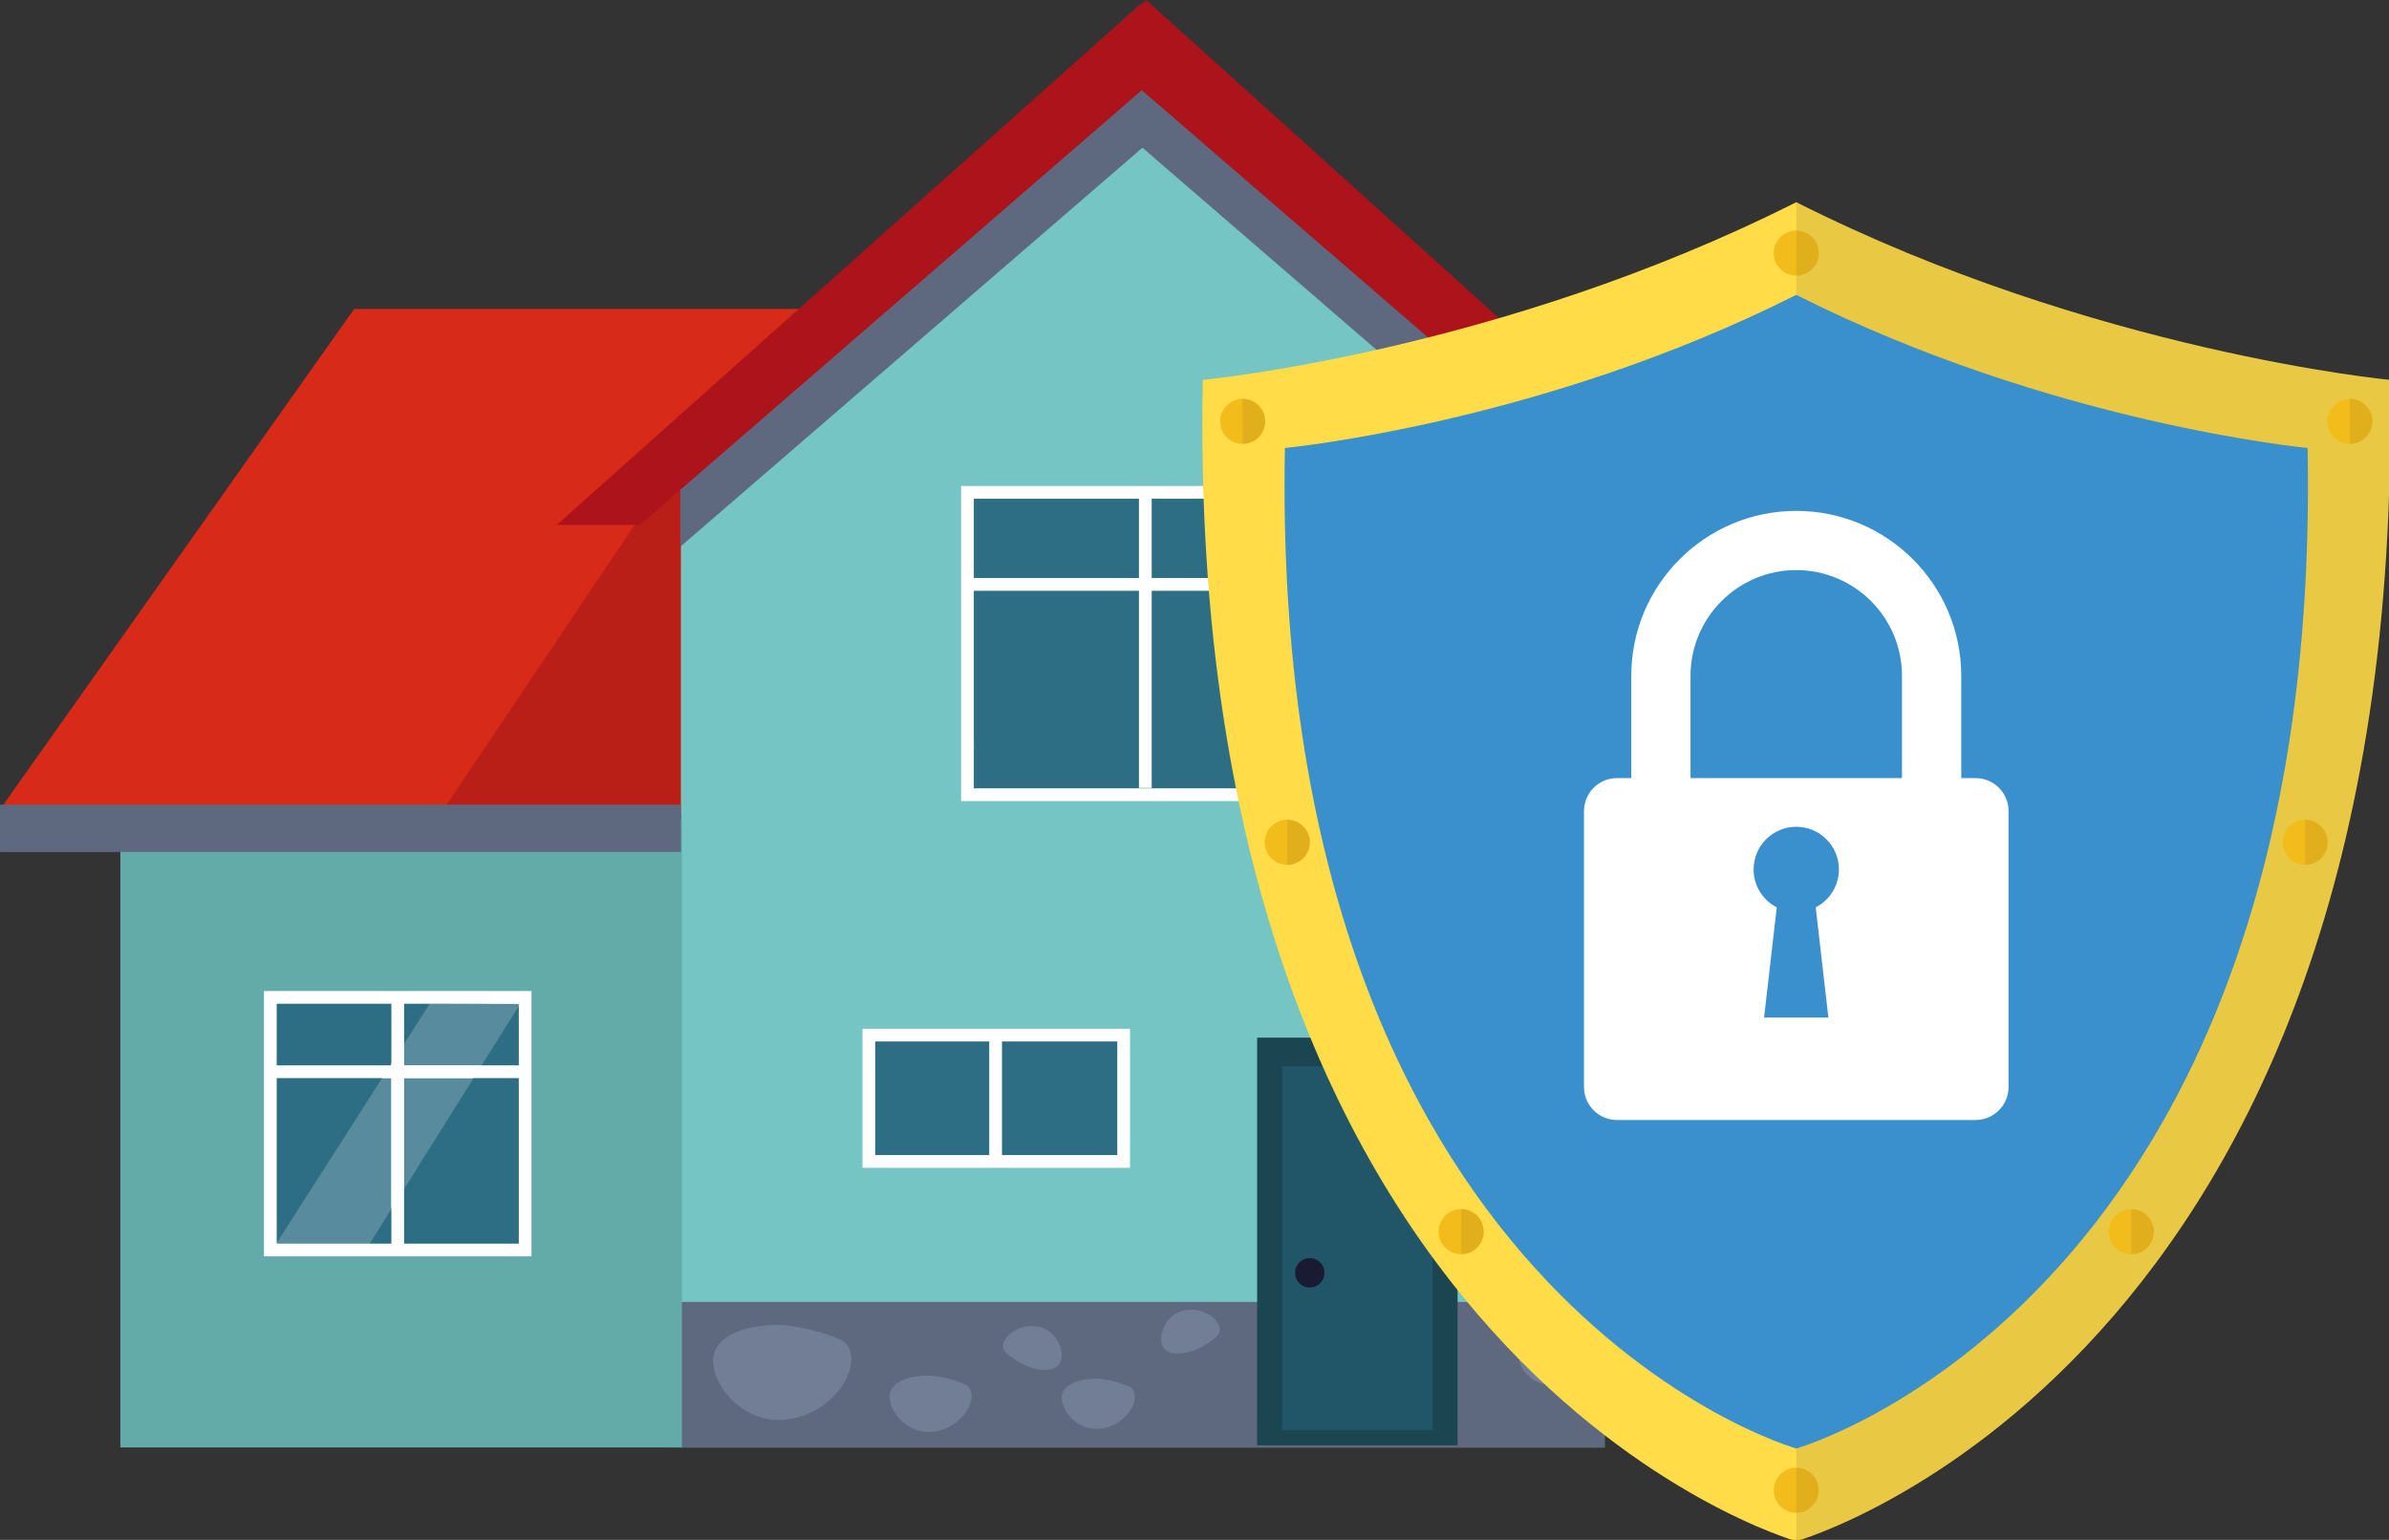 <svg width="684" height="441" xmlns="http://www.w3.org/2000/svg" version="1.1">
 <rect width="100%" height="100%" fill="#333333" stroke="none"/>
 <title/>

 <g>
  <title>Layer 1</title>
  <g id="icomoon-ignore"/>
  <path id="svg_1" d="m232.16,139.811c-3.987,-7.622 -21.639,-24.065 -18.88,-33.293c-3.555,4.631 -7.043,9.666 -5.502,30.404c1.026,8.007 -1.252,10.493 -4.17,10.71c-0.962,-4.387 -0.217,-36.7 -11.73,-55.126c4.51,10.295 0.548,21.179 -6.267,29.988c-4.725,6.91 -11.857,13.474 -14.563,21.273c-1.209,-4.004 -1.285,-8.265 -0.217,-12.311c1.151,-4.439 3.583,-8.568 6.962,-12.09c-3.798,3.213 -7.052,7.019 -9.634,11.268c-2.534,4.224 -4.383,8.819 -5.48,13.621c-4.411,19.615 11.929,49.221 29.121,55.862c20.248,7.821 34.819,10.627 49.93,-0.257c4,-2.882 7.908,-9.617 8.989,-12.09c0.578,-1.362 1.027,-2.771 1.348,-4.213c2.031,-1.522 3.885,-3.264 5.539,-5.191c0.258,-0.317 0.517,-0.637 0.763,-0.958c4.432,-5.864 5.317,-11.763 4.026,-18.504c-2.795,-8.174 -5.305,-16.411 -8.456,-24.497c1.455,7.363 2.572,16.671 -3.088,23.086c-0.617,-3.964 -1.163,-7.801 -1.279,-11.345c-1.281,5.098 -3.53,9.389 -6.138,13.387c-0.255,-0.527 -0.514,-1.055 -0.781,-1.58c0.997,-13.62 -3.627,-28.77 -10.189,-40.547c3.617,9.366 2.306,16.018 -0.302,22.405l-0.002,-0.002zm12.718,-39.012c2.151,2.477 2.732,5.951 1.498,8.991c-1.391,3.244 -3.868,5.553 -4.612,9.082c-0.029,0.128 -0.053,0.26 -0.079,0.391c-0.766,4.024 0.769,7.343 1.856,11.193c0.655,3.04 1.33,6.236 3.438,8.832c-1.163,-2.779 -0.517,-5.844 0.771,-8.512c1.956,-3.452 4.971,-5.779 5.891,-9.689c0.033,-0.139 0.064,-0.279 0.095,-0.416c0.851,-4.188 -0.604,-7.334 -2.485,-11.121c-0.747,-1.7 -1.639,-3.332 -2.672,-4.876c-1.022,-1.479 -2.273,-2.785 -3.705,-3.873l0,0l0.004,-0.002z" fill="#ffc600"/>
  <path id="svg_2" d="m0.003,231.823l101.398,-143.338l159.827,0l0,145.338l-261.225,-2z" fill="#d82a19"/>
  <path id="svg_3" d="m196.437,128.379l-68.566,102.08l67.086,0l0,-91.611l1.48,-10.469z" fill="#ba1f17"/>
  <path id="svg_4" d="m459.426,414.541l-264.467,0l0,-288.619l264.467,0l0,288.619z" fill="#74c5c3"/>
  <path id="svg_5" d="m191.462,372.862l267.965,0l0,41.677l-267.965,0l0,-41.677z" fill="#5e687f"/>
  <path id="svg_6" d="m377.389,227.594l-100.397,0l0,-86.59l100.397,0l0,86.59z" fill="#2e6e85"/>
  <path id="svg_7" d="m379.215,229.419l-104.037,0l0,-90.237l104.037,0l0,90.237zm-100.397,-3.647l96.75,0l0,-82.944l-96.75,0l0,82.944z" fill="#fff"/>
  <path id="svg_8" d="m329.742,225.662l-3.647,0l0,-85.166l3.647,0l0,85.166z" fill="#fff"/>
  <path id="svg_9" d="m377.389,165.539l0,3.647l-100.397,0l0.694,-3.647l99.703,0z" fill="#fff"/>
  <path id="svg_10" d="m196.437,128.379l131.479,-123.496l131.48,123.496l-262.963,0l0.004,0z" fill="#74c5c3"/>
  <path id="svg_11" d="m459.393,134.599l-132.895,-115.507l0,22.695l132.895,114.771l0,-21.958l0,-0.001z" fill="#5e687f"/>
  <path id="svg_12" d="m194.793,134.599l132.893,-115.507l0,22.695l-132.893,114.771l0,-21.959z" fill="#5e687f"/>
  <path id="svg_13" d="m159.396,150.337l23.779,0l157.691,-136.61l-14.315,-12.577l-167.155,149.187z" fill="#ac131b"/>
  <path id="svg_14" d="m328.147,0l168.538,151.95l-23.784,0l-159.758,-137.992l15.003,-13.956l0.001,-0.002z" fill="#ac131b"/>
  <path id="svg_15" d="m359.936,297.172l57.385,0l0,116.739l-57.385,0l0,-116.739z" fill="#1a4551"/>
  <path id="svg_16" d="m367.073,305.395l43.111,0l0,104.112l-43.111,0l0,-104.112z" fill="#215668"/>
  <path id="svg_17" d="m195.232,414.541l-160.78,0l0,-179.984l160.78,0l0,179.984z" fill="#63aba9"/>
  <path id="svg_18" d="m150.357,357.993l-72.956,0l0,-72.352l72.956,0l0,72.352z" fill="#2e6e85"/>
  <path id="svg_19" d="m112.091,308.795l-2.694,0l-30.303,47.374l0,0.276l26.593,0l6.402,-10.208l0,-37.439l0.002,-0.003zm23.489,0l-19.82,0l0,31.598l19.82,-31.598zm-23.489,-4.216l-0.352,0.554l0.352,0l0,-0.554zm36.663,-17.185l-20.332,0l-5.376,0.055l-7.289,11.4l0,6.284l22.117,0l10.88,-17.342l0,-0.396l0,-0.001z" fill="#588b9d"/>
  <path id="svg_20" d="m152.178,359.815l-76.602,0l0,-75.998l76.602,0l0,75.998zm-72.956,-3.648l69.313,0l0,-68.705l-69.313,0l0,68.705z" fill="#fff"/>
  <path id="svg_21" d="m115.702,356.803l-3.65,0l0,-71.162l3.65,0l0,71.162z" fill="#fff"/>
  <path id="svg_22" d="m150.357,305.112l0,3.646l-74.572,0l0,-3.646l74.572,0z" fill="#fff"/>
  <path id="svg_23" d="m194.959,243.992l-194.956,0l0,-13.538l194.956,0l0,13.538z" fill="#5e687f"/>
  <path id="svg_24" d="m248.759,296.444l72.956,0l0,36.177l-72.956,0l0,-36.177z" fill="#2e6e85"/>
  <path id="svg_25" d="m323.534,334.451l-76.602,0l0,-39.823l76.602,0l0,39.823zm-72.953,-3.648l69.308,0l0,-32.535l-69.308,0l0,32.535z" fill="#fff"/>
  <path id="svg_26" d="m283.234,296.444l3.647,0l0,35.584l-3.647,0l0,-35.584z" fill="#fff"/>
  <path id="svg_27" d="m224.174,379.458c0,0 -14.947,-0.789 -19.104,6.677s6.905,23.314 21.914,20.13c15.008,-3.184 21.221,-19.361 13.375,-22.731s-16.188,-4.077 -16.188,-4.077l0.003,0.001z" fill="#727e96"/>
  <path id="svg_28" d="m266.563,393.964c0,0 -8.872,-0.47 -11.334,3.963s4.097,13.836 13.006,11.946c8.905,-1.892 12.595,-11.491 7.938,-13.487s-9.607,-2.422 -9.607,-2.422l-0.003,0z" fill="#727e96"/>
  <path id="svg_29" d="m294.058,391.287c0,0 6.048,2.416 8.805,-0.083s0.411,-10.573 -6.218,-11.367c-6.629,-0.791 -11.456,5.014 -8.693,7.499c1.839,1.599 3.894,2.927 6.106,3.948l0,0.003z" fill="#727e96"/>
  <path id="svg_30" d="m444.372,383.677c0,0 -7.106,-0.374 -9.079,3.175s3.278,11.086 10.417,9.569c7.139,-1.516 10.088,-9.203 6.358,-10.803s-7.697,-1.938 -7.697,-1.938l0.001,-0.003z" fill="#727e96"/>
  <path id="svg_31" d="m314.557,394.85c0,0 -7.902,-0.416 -10.095,3.53s3.65,12.319 11.584,10.639c7.933,-1.684 11.216,-10.234 7.07,-12.021s-8.558,-2.147 -8.558,-2.147l-0.001,-0.001z" fill="#727e96"/>
  <path id="svg_32" d="m342.386,386.593c0,0 -6.051,2.416 -8.807,-0.081s-0.411,-10.578 6.218,-11.367c6.629,-0.789 11.456,5.015 8.693,7.499c-1.838,1.598 -3.892,2.925 -6.104,3.946l0,0.003z" fill="#727e96"/>
  <path id="svg_33" d="m379.215,364.519c0,1.704 -1.026,3.242 -2.602,3.892s-3.388,0.291 -4.592,-0.913c-1.204,-1.205 -1.566,-3.018 -0.911,-4.592s2.191,-2.601 3.893,-2.6c2.327,0.001 4.21,1.888 4.21,4.213l0.002,0z" fill="#181b31"/>
  <path id="svg_34" d="m278.818,213.077l-1.289,1.682l1.289,0l0,-1.682z" fill="#fff"/>
  <path id="svg_35" d="m79.222,355.892l-0.183,0.426l26.636,-0.021l-26.454,0l0,-0.406l0.001,0.001zm69.684,-68.631l-20.602,0.203l20.228,0l0,0.392l0.374,-0.595z" fill="#fff"/>
  <path id="svg_36" d="m115.702,308.758l-3.65,0l0,37.253l3.65,-5.813l0,-31.437l0,-0.003zm0,-9.898l-3.65,5.701l0,0.55l3.65,0l0,-6.252l0,0.001z" fill="#fff"/>
  <path id="svg_37" d="m137.709,305.112l-26.006,0l-2.332,3.646l26.053,0l2.285,-3.646z" fill="#fff"/>
  <path id="svg_38" d="m684.223,108.796c0,0 -84.91,-7.997 -169.933,-50.889c-85.023,42.892 -169.933,50.889 -169.933,50.889c-5.273,283.135 169.933,332.586 169.933,332.586s175.204,-49.451 169.933,-332.586z" fill="#ffdc48"/>
  <path id="svg_39" d="m514.29,57.908l0,383.474c0,0 175.204,-49.451 169.933,-332.586c0,0 -84.91,-7.997 -169.933,-50.889l0,0.001z" opacity="0.1" fill="#231f20"/>
  <path id="svg_40" d="m660.7,128.292c0,0 -73.154,-6.89 -146.41,-43.848c-73.254,36.959 -146.41,43.848 -146.41,43.848c-4.542,243.942 146.41,286.546 146.41,286.546s150.951,-42.604 146.41,-286.546z" fill="#3990cc"/>
  <path id="svg_41" d="m565.625,222.843l-4.095,0l0,-29.292c0,-26.048 -21.189,-47.237 -47.237,-47.237s-47.237,21.189 -47.237,47.237l0,29.292l-4.095,0c-5.212,0 -9.444,4.225 -9.444,9.444l0,79.03c0,5.212 4.225,9.444 9.444,9.444l102.667,0c5.212,0 9.444,-4.225 9.444,-9.444l0,-79.037c0,-5.212 -4.232,-9.434 -9.444,-9.434l-0.003,-0.003zm-81.605,-29.303c0,-16.694 13.576,-30.27 30.27,-30.27s30.27,13.576 30.27,30.27l0,29.292l-60.543,0l0,-29.292l0.003,0z" fill="#fff"/>
  <path id="svg_42" d="m526.505,249.001c0,-6.746 -5.466,-12.215 -12.215,-12.215s-12.215,5.466 -12.215,12.215c0,4.735 2.695,8.834 6.633,10.858l-3.629,31.567l18.411,0l-3.629,-31.567c3.945,-2.024 6.643,-6.122 6.643,-10.858l0.001,0z" fill="#3990cc"/>
  <path id="svg_43" d="m520.752,72.485c0,3.567 -2.893,6.46 -6.46,6.46s-6.46,-2.893 -6.46,-6.46c0,-3.567 2.893,-6.46 6.46,-6.46s6.46,2.893 6.46,6.46z" fill="#f2bc1b"/>
  <path id="svg_44" d="m514.29,66.018l0,12.929c3.568,0 6.46,-2.891 6.46,-6.46s-2.891,-6.47 -6.46,-6.47l0,0.001z" opacity="0.08" fill="#231f20"/>
  <path id="svg_45" d="m517.093,420.965c3.218,1.54 4.581,5.397 3.041,8.615s-5.397,4.581 -8.615,3.041c-3.218,-1.54 -4.581,-5.397 -3.041,-8.615s5.397,-4.581 8.615,-3.041z" fill="#f2bc1b"/>
  <path id="svg_46" d="m514.29,420.335l0,12.929c3.568,0 6.46,-2.891 6.46,-6.46c0,-3.578 -2.891,-6.47 -6.46,-6.47l0,0.001z" opacity="0.08" fill="#231f20"/>
  <path id="svg_47" d="m679.261,120.679c0,3.567 -2.893,6.46 -6.46,6.46s-6.46,-2.893 -6.46,-6.46c0,-3.567 2.893,-6.46 6.46,-6.46s6.46,2.893 6.46,6.46z" fill="#f2bc1b"/>
  <path id="svg_48" d="m672.801,114.21l0,12.929c3.568,0 6.46,-2.891 6.46,-6.46s-2.891,-6.47 -6.46,-6.47l0,0.001z" opacity="0.08" fill="#231f20"/>
  <path id="svg_49" d="m614.507,347.911c2.678,2.36 2.935,6.443 0.577,9.12s-6.443,2.935 -9.12,0.577c-2.678,-2.36 -2.935,-6.443 -0.577,-9.12s6.443,-2.935 9.12,-0.577z" fill="#f2bc1b"/>
  <path id="svg_50" d="m610.24,346.268l0,12.929c3.568,0 6.46,-2.891 6.46,-6.46c0,-3.578 -2.891,-6.47 -6.46,-6.47l0,0.001z" opacity="0.08" fill="#231f20"/>
  <path id="svg_51" d="m666.355,240.086c0.626,3.512 -1.712,6.867 -5.223,7.497s-6.867,-1.712 -7.497,-5.223c-0.626,-3.512 1.712,-6.867 5.223,-7.497s6.867,1.712 7.497,5.223z" fill="#f2bc1b"/>
  <path id="svg_52" d="m659.999,234.761l0,12.929c3.568,0 6.46,-2.891 6.46,-6.46c0,-3.578 -2.891,-6.47 -6.46,-6.47l0,0.001z" opacity="0.08" fill="#231f20"/>
  <path id="svg_53" d="m362.241,120.679c0,3.567 -2.893,6.46 -6.46,6.46s-6.46,-2.893 -6.46,-6.46c0,-3.567 2.893,-6.46 6.46,-6.46s6.46,2.893 6.46,6.46z" fill="#f2bc1b"/>
  <path id="svg_54" d="m355.779,114.21l0,12.929c3.568,0 6.46,-2.891 6.46,-6.46s-2.891,-6.47 -6.46,-6.47l0,0.001z" opacity="0.08" fill="#231f20"/>
  <path id="svg_55" d="m424.671,351.362c0.753,3.489 -1.464,6.925 -4.953,7.678s-6.925,-1.464 -7.678,-4.953c-0.753,-3.489 1.464,-6.925 4.953,-7.678s6.925,1.464 7.678,4.953z" fill="#f2bc1b"/>
  <path id="svg_56" d="m418.342,346.268l0,12.929c3.568,0 6.46,-2.891 6.46,-6.46c0.007,-3.578 -2.891,-6.47 -6.46,-6.47l0,0.001z" opacity="0.08" fill="#231f20"/>
  <path id="svg_57" d="m374.943,240.165c0.588,3.521 -1.786,6.851 -5.306,7.438s-6.851,-1.786 -7.438,-5.306c-0.588,-3.521 1.786,-6.851 5.306,-7.438s6.851,1.786 7.438,5.306z" fill="#f2bc1b"/>
  <path id="svg_58" d="m368.581,234.761l0,12.929c3.568,0 6.46,-2.891 6.46,-6.46c0,-3.578 -2.891,-6.47 -6.46,-6.47l0,0.001z" opacity="0.08" fill="#231f20"/>
 </g>
</svg>
